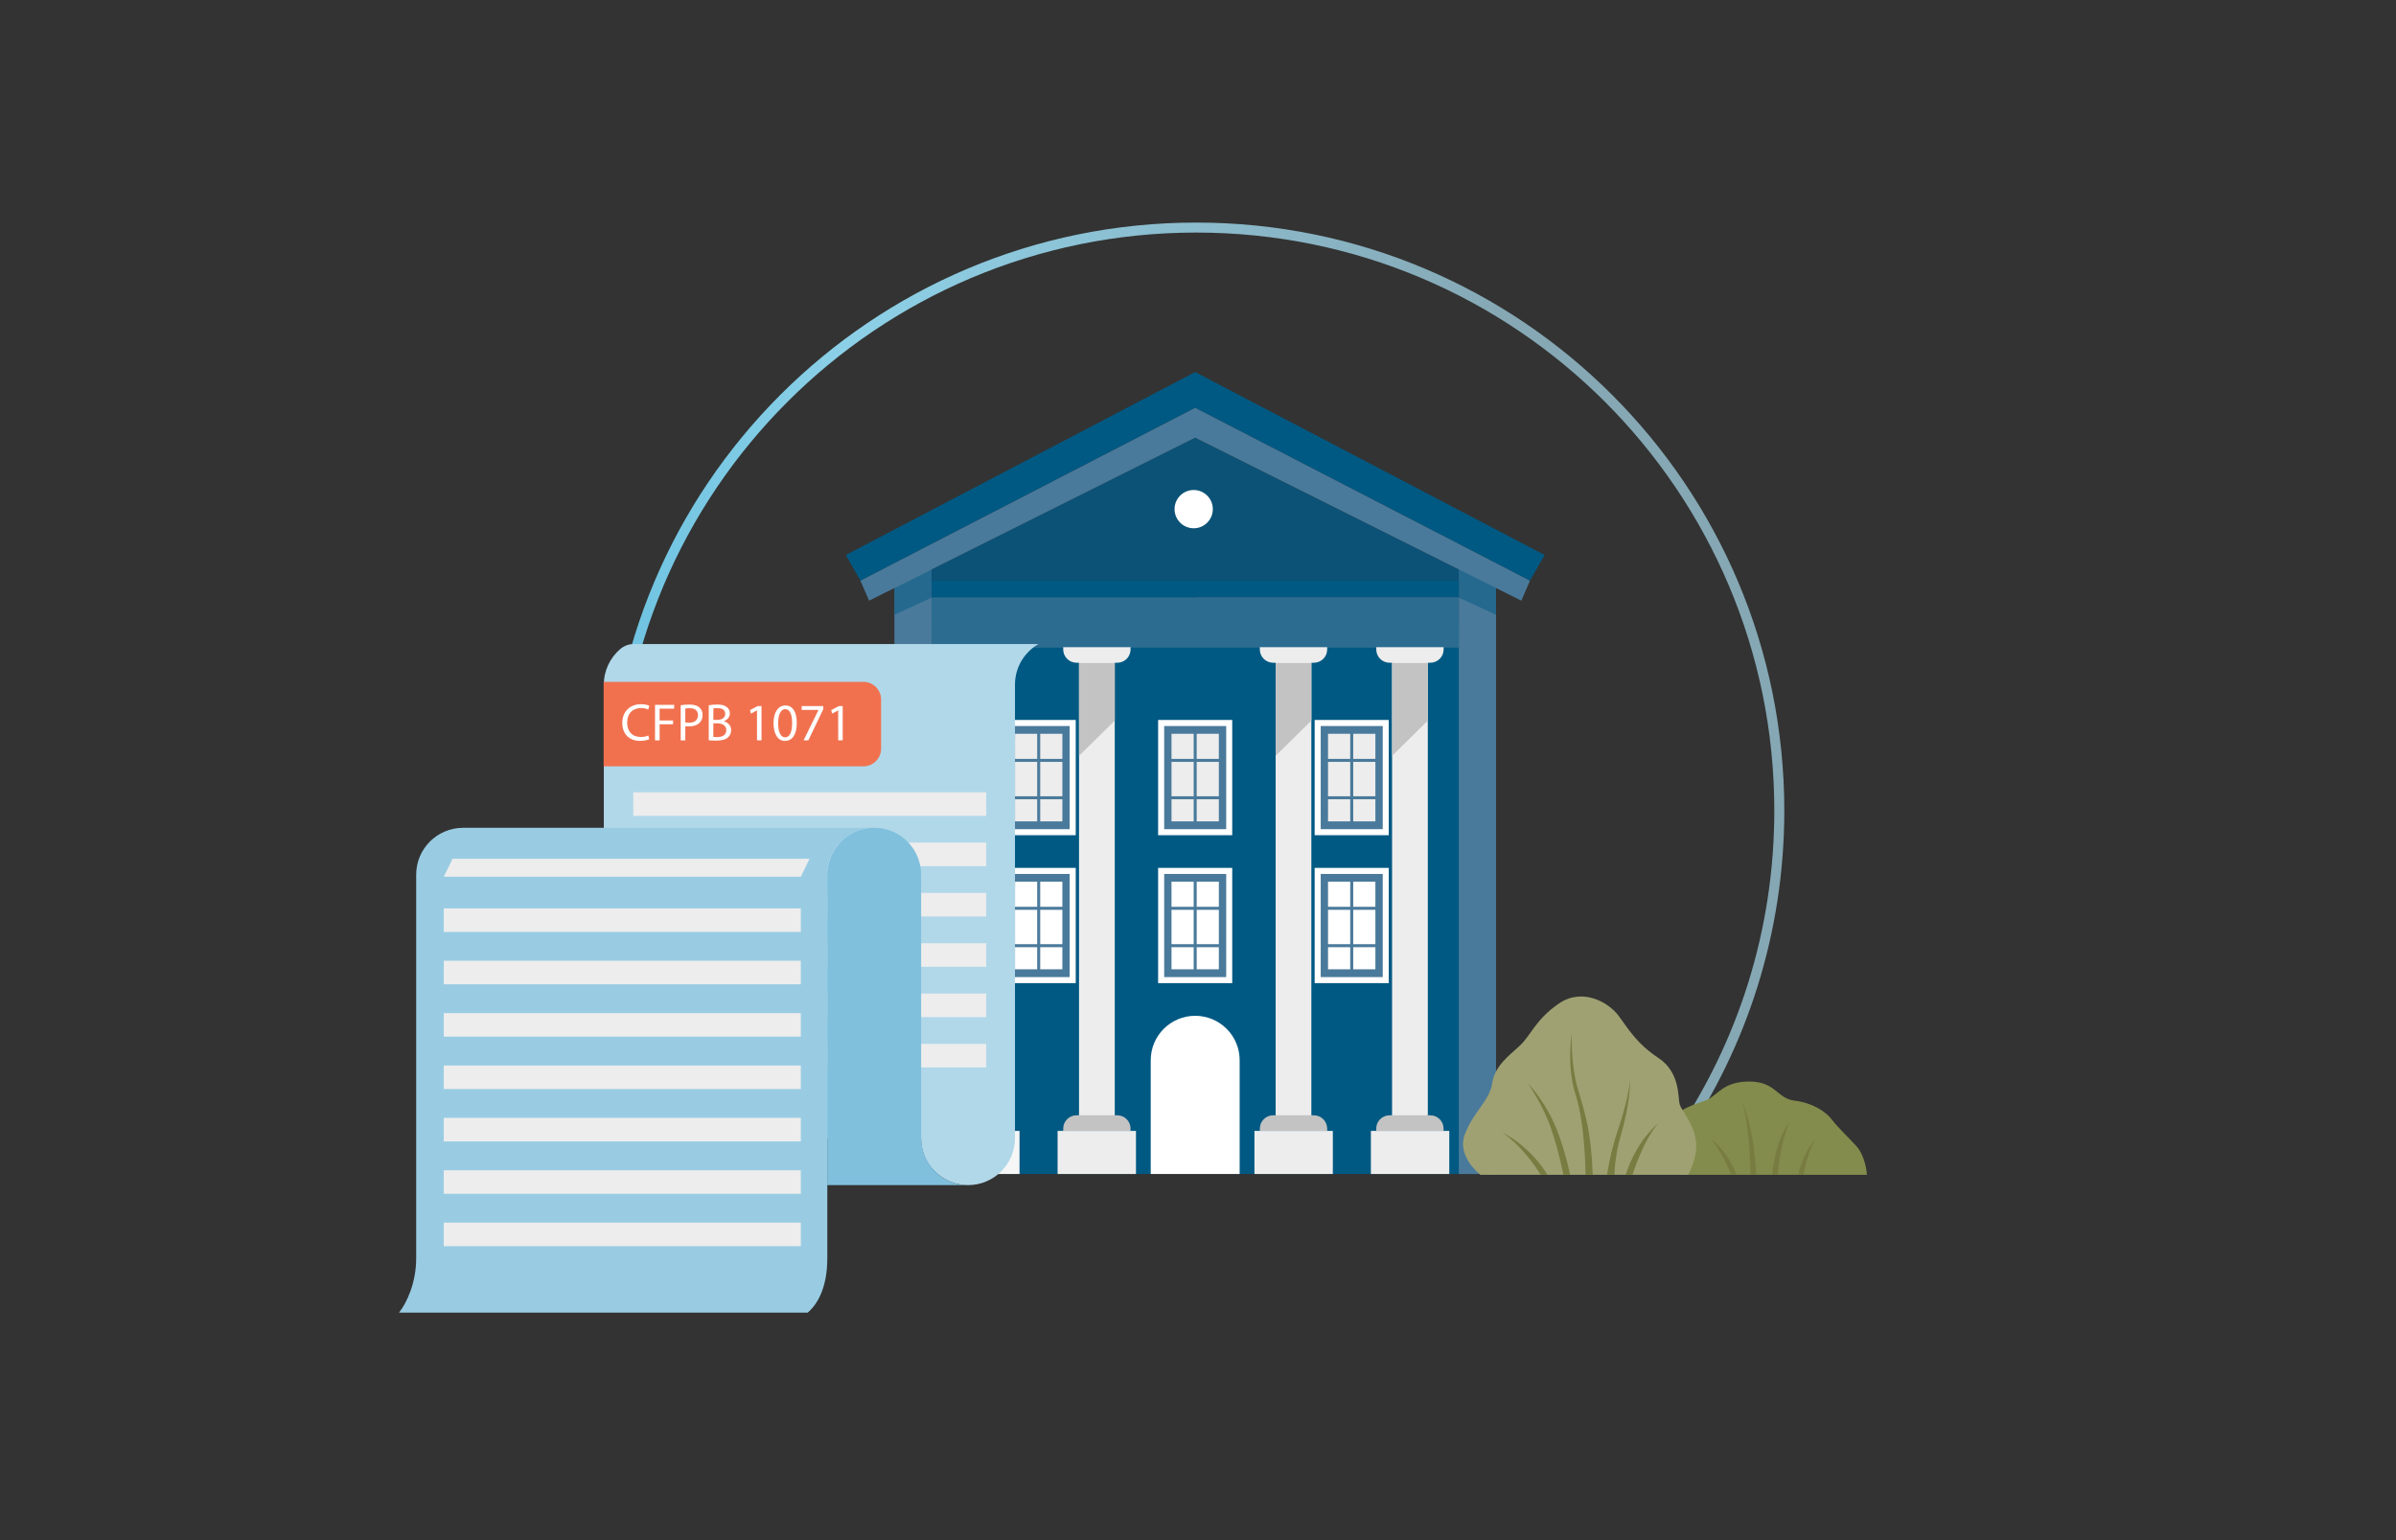 <?xml version="1.0" encoding="UTF-8"?>
<!-- Generator: Adobe Illustrator 28.3.0, SVG Export Plug-In . SVG Version: 6.00 Build 0)  -->
<svg xmlns="http://www.w3.org/2000/svg" xmlns:xlink="http://www.w3.org/1999/xlink" version="1.1" id="Layer_1" x="0px" y="0px" viewBox="0 0 700 450" style="enable-background:new 0 0 700 450;" xml:space="preserve">
<rect x="0" y="0" width="700" height="450" fill="#333333" stroke="none"/>
<style type="text/css">
	.st0{fill:none;stroke:url(#SVGID_1_);stroke-width:2.918;stroke-miterlimit:10;}
	.st1{fill:#005983;}
	.st2{opacity:0.2;fill:#383943;enable-background:new    ;}
	.st3{fill:#4A7A9B;}
	.st4{opacity:0.5;fill:#005983;enable-background:new    ;}
	.st5{fill:#FDF6EC;}
	.st6{fill:#F5E9DC;}
	.st7{fill:#F6F6F6;}
	.st8{fill:#EDEDED;}
	.st9{fill:#C3C3C3;}
	.st10{opacity:0.4;fill:#005983;enable-background:new    ;}
	.st11{fill:#FFFFFF;}
	.st12{fill:#6A4056;}
	.st13{fill:#B1D8E9;}
	.st14{fill:#6EC9FD;}
	.st15{fill:#80C0DD;}
	.st16{fill:#99CCE3;}
	.st17{fill:#838C4C;}
	.st18{fill:#9FA172;}
	.st19{fill:#787C41;}
	.st20{fill:#F1714F;}
</style>
<g>
	
		<linearGradient id="SVGID_1_" gradientUnits="userSpaceOnUse" x1="1148.951" y1="199.177" x2="1492.575" y2="199.177" gradientTransform="matrix(-1 0 0 1 1670.245 0)">
		<stop offset="0.238" style="stop-color:#A9DAEC;stop-opacity:0.7"></stop>
		<stop offset="0.795" style="stop-color:#8CD0E7"></stop>
		<stop offset="0.998" style="stop-color:#6DC3E1"></stop>
	</linearGradient>
	<path class="st0" d="M208.22,332.09c-18.37-27.19-29.09-59.96-29.09-95.25c0-94.08,76.27-170.35,170.35-170.35   s170.35,76.27,170.35,170.35c0,35.46-10.84,68.4-29.38,95.67"></path>
	<g>
		<g>
			<polygon class="st1" points="349.18,189.09 266.72,181.86 266.72,343.02 349.18,343.02 431.64,343.02 431.64,181.86    "></polygon>
			<polygon class="st1" points="349.18,127.87 272.15,166.38 272.15,169.67 349.18,169.67 426.21,169.67 426.21,166.38    "></polygon>
			<polygon class="st2" points="349.18,127.87 272.15,166.38 272.15,169.67 349.18,169.67 426.21,169.67 426.21,166.38    "></polygon>
			<g>
				<rect x="266.72" y="181.86" class="st1" width="82.46" height="49.03"></rect>
			</g>
			<g>
				<polygon class="st3" points="261.3,171.81 261.3,343.02 272.15,343.02 272.15,163.97     "></polygon>
			</g>
			<g>
				<polygon class="st4" points="261.3,171.81 272.15,166.38 272.15,174.62 261.3,179.64     "></polygon>
			</g>
			<g>
				<rect x="272.15" y="174.62" class="st3" width="77.03" height="14.47"></rect>
			</g>
			<g>
				<path class="st5" d="M292.39,193.64H280.5c-2.15,0-3.9-1.74-3.9-3.89v-0.66h19.68v0.66      C296.29,191.9,294.54,193.64,292.39,193.64z"></path>
			</g>
			<g>
				<rect x="281.23" y="191.37" class="st5" width="10.44" height="136.79"></rect>
			</g>
			<g>
				<polygon class="st6" points="281.23,193.64 291.67,193.64 291.67,210.56 281.23,220.84     "></polygon>
			</g>
			<g>
				<path class="st6" d="M280.5,325.87h11.89c2.15,0,3.9,1.74,3.9,3.9v0.66h-19.68v-0.66C276.61,327.62,278.35,325.87,280.5,325.87z      "></path>
			</g>
			<g>
				<rect x="274.96" y="330.43" class="st7" width="22.9" height="12.59"></rect>
			</g>
			<g>
				<rect x="315.24" y="191.37" class="st8" width="10.44" height="136.79"></rect>
			</g>
			<g>
				<polygon class="st9" points="315.24,193.64 325.68,193.64 325.68,210.56 315.24,220.84     "></polygon>
			</g>
			<g>
				<path class="st9" d="M314.51,325.87h11.89c2.15,0,3.9,1.74,3.9,3.9v0.66h-19.68v-0.66      C310.62,327.62,312.37,325.87,314.51,325.87z"></path>
			</g>
			<g>
				<rect x="308.98" y="330.43" class="st8" width="22.9" height="12.59"></rect>
			</g>
			<g>
				<rect x="349.18" y="181.86" class="st1" width="82.46" height="49.03"></rect>
			</g>
			<polygon class="st1" points="349.18,108.71 247.1,162.16 251.38,169.67 349.18,119.16 446.98,169.67 451.27,162.16    "></polygon>
			<polygon class="st3" points="349.18,119.16 251.38,169.67 253.9,175.51 349.18,127.87 444.46,175.51 446.98,169.67    "></polygon>
			<g>
				<polygon class="st3" points="437.07,171.81 437.07,343.02 426.21,343.02 426.21,163.97     "></polygon>
			</g>
			<polygon class="st1" points="349.18,169.67 272.15,169.67 272.15,174.62 349.18,174.62 426.21,174.62 426.21,169.67    "></polygon>
			<g>
				<polygon class="st4" points="437.07,171.81 426.21,166.38 426.21,174.62 437.07,179.64     "></polygon>
			</g>
			<g>
				<rect x="349.18" y="174.62" class="st3" width="77.03" height="14.47"></rect>
			</g>
			<polygon class="st3" points="349.18,174.62 272.15,174.62 272.15,189.09 349.18,189.09 426.21,189.09 426.21,174.62    "></polygon>
			<polygon class="st10" points="349.18,174.62 272.15,174.62 272.15,189.09 349.18,189.09 426.21,189.09 426.21,174.62    "></polygon>
			<g>
				<rect x="406.7" y="191.37" class="st8" width="10.44" height="136.79"></rect>
			</g>
			<g>
				<path class="st9" d="M417.86,325.87h-11.89c-2.15,0-3.9,1.74-3.9,3.9v0.66h19.68v-0.66      C421.75,327.62,420.01,325.87,417.86,325.87z"></path>
			</g>
			<g>
				<rect x="400.51" y="330.43" class="st8" width="22.9" height="12.59"></rect>
			</g>
			<g>
				<rect x="372.68" y="191.37" class="st8" width="10.44" height="136.79"></rect>
			</g>
			<g>
				<polygon class="st9" points="372.68,193.64 383.12,193.64 383.12,210.56 372.68,220.84     "></polygon>
			</g>
			<g>
				<polygon class="st9" points="406.7,193.64 417.14,193.64 417.14,210.56 406.7,220.84     "></polygon>
			</g>
			<g>
				<path class="st9" d="M383.85,325.87h-11.89c-2.15,0-3.89,1.74-3.89,3.9v0.66h19.68v-0.66      C387.74,327.62,386,325.87,383.85,325.87z"></path>
			</g>
			<g>
				<rect x="366.49" y="330.43" class="st8" width="22.9" height="12.59"></rect>
			</g>
			<g>
				<g>
					<g>
						<path class="st11" d="M338.36,210.36H360v33.67h-21.65V210.36z M356.48,213.89h-14.59v26.62h14.59V213.89z"></path>
					</g>
				</g>
				<g>
					<g>
						<rect x="340.12" y="212.13" class="st3" width="18.12" height="30.14"></rect>
					</g>
				</g>
				<g>
					<g>
						<rect x="342.26" y="214.4" class="st8" width="13.83" height="25.59"></rect>
					</g>
				</g>
				<g>
					<g>
						<rect x="341.32" y="221.73" class="st3" width="15.87" height="0.88"></rect>
					</g>
				</g>
				<g>
					<g>
						<rect x="341.32" y="232.65" class="st3" width="15.87" height="0.88"></rect>
					</g>
				</g>
				<g>
					<g>
						<rect x="348.74" y="213.38" class="st3" width="0.88" height="27.53"></rect>
					</g>
				</g>
			</g>
			<g>
				<g>
					<g>
						<path class="st11" d="M292.63,210.36h21.65v33.67h-21.65V210.36z M310.75,213.89h-14.59v26.62h14.59V213.89z"></path>
					</g>
				</g>
				<g>
					<g>
						<rect x="294.39" y="212.13" class="st3" width="18.12" height="30.14"></rect>
					</g>
				</g>
				<g>
					<g>
						<rect x="296.54" y="214.4" class="st8" width="13.83" height="25.59"></rect>
					</g>
				</g>
				<g>
					<g>
						<rect x="295.6" y="221.73" class="st3" width="15.87" height="0.88"></rect>
					</g>
				</g>
				<g>
					<g>
						<rect x="295.6" y="232.65" class="st3" width="15.87" height="0.88"></rect>
					</g>
				</g>
				<g>
					<g>
						<rect x="303.02" y="213.38" class="st3" width="0.88" height="27.53"></rect>
					</g>
				</g>
				<g>
					<g>
						<rect x="294.39" y="214.4" class="st12" width="2.14" height="1.37"></rect>
					</g>
				</g>
			</g>
			<g>
				<g>
					<g>
						<path class="st11" d="M384.08,210.36h21.65v33.67h-21.65V210.36z M402.21,213.89h-14.59v26.62h14.59V213.89z"></path>
					</g>
				</g>
				<g>
					<g>
						<rect x="385.85" y="212.13" class="st3" width="18.12" height="30.14"></rect>
					</g>
				</g>
				<g>
					<g>
						<rect x="387.99" y="214.4" class="st8" width="13.83" height="25.59"></rect>
					</g>
				</g>
				<g>
					<g>
						<rect x="387.05" y="221.73" class="st3" width="15.87" height="0.88"></rect>
					</g>
				</g>
				<g>
					<g>
						<rect x="387.05" y="232.65" class="st3" width="15.87" height="0.88"></rect>
					</g>
				</g>
				<g>
					<g>
						<rect x="394.47" y="213.38" class="st3" width="0.88" height="27.53"></rect>
					</g>
				</g>
			</g>
			<g>
				<g>
					<g>
						<path class="st11" d="M338.36,253.58H360v33.67h-21.65V253.58z M356.48,257.11h-14.59v26.62h14.59V257.11z"></path>
					</g>
				</g>
				<g>
					<g>
						<rect x="340.12" y="255.35" class="st3" width="18.12" height="30.14"></rect>
					</g>
				</g>
				<g>
					<g>
						<rect x="342.26" y="257.62" class="st11" width="13.83" height="25.59"></rect>
					</g>
				</g>
				<g>
					<g>
						<rect x="341.32" y="264.95" class="st3" width="15.87" height="0.88"></rect>
					</g>
				</g>
				<g>
					<g>
						<rect x="341.32" y="275.87" class="st3" width="15.87" height="0.88"></rect>
					</g>
				</g>
				<g>
					<g>
						<rect x="348.74" y="256.6" class="st3" width="0.88" height="27.53"></rect>
					</g>
				</g>
			</g>
			<g>
				<g>
					<g>
						<path class="st11" d="M292.63,253.58h21.65v33.67h-21.65V253.58z M310.75,257.11h-14.59v26.62h14.59V257.11z"></path>
					</g>
				</g>
				<g>
					<g>
						<rect x="294.39" y="255.35" class="st3" width="18.12" height="30.14"></rect>
					</g>
				</g>
				<g>
					<g>
						<rect x="296.54" y="257.62" class="st11" width="13.83" height="25.59"></rect>
					</g>
				</g>
				<g>
					<g>
						<rect x="295.6" y="264.95" class="st3" width="15.87" height="0.88"></rect>
					</g>
				</g>
				<g>
					<g>
						<rect x="295.6" y="275.87" class="st3" width="15.87" height="0.88"></rect>
					</g>
				</g>
				<g>
					<g>
						<rect x="303.02" y="256.6" class="st3" width="0.88" height="27.53"></rect>
					</g>
				</g>
				<g>
					<g>
						<rect x="294.39" y="257.62" class="st12" width="2.14" height="1.37"></rect>
					</g>
				</g>
			</g>
			<g>
				<g>
					<g>
						<path class="st11" d="M384.08,253.58h21.65v33.67h-21.65V253.58z M402.21,257.11h-14.59v26.62h14.59V257.11z"></path>
					</g>
				</g>
				<g>
					<g>
						<rect x="385.85" y="255.35" class="st3" width="18.12" height="30.14"></rect>
					</g>
				</g>
				<g>
					<g>
						<rect x="387.99" y="257.62" class="st11" width="13.83" height="25.59"></rect>
					</g>
				</g>
				<g>
					<g>
						<rect x="387.05" y="264.95" class="st3" width="15.87" height="0.88"></rect>
					</g>
				</g>
				<g>
					<g>
						<rect x="387.05" y="275.87" class="st3" width="15.87" height="0.88"></rect>
					</g>
				</g>
				<g>
					<g>
						<rect x="394.47" y="256.6" class="st3" width="0.88" height="27.53"></rect>
					</g>
				</g>
			</g>
			<path class="st11" d="M349.18,296.8c-7.18,0-12.99,5.82-12.99,12.99v33.22h12.99h12.99V309.8     C362.18,302.62,356.36,296.8,349.18,296.8z"></path>
		</g>
		<g>
			<path class="st13" d="M185.2,188.17c-1.49,0-2.92,0.54-4.04,1.51c-2.9,2.51-4.75,6.21-4.75,10.35v132.54h92.7     c0,7.57,6.14,13.7,13.71,13.7s13.7-6.14,13.71-13.7l0,0V200.03c0-5.08,2.77-9.49,6.87-11.86H185.2z"></path>
			<g>
				<rect x="185.01" y="246.2" class="st8" width="103.12" height="6.88"></rect>
				<rect x="185.01" y="231.5" class="st8" width="103.12" height="6.88"></rect>
				<rect x="185.01" y="260.9" class="st8" width="103.12" height="6.88"></rect>
				<rect x="185.01" y="275.6" class="st8" width="103.12" height="6.88"></rect>
				<rect x="185.01" y="290.3" class="st8" width="103.12" height="6.88"></rect>
				<rect x="185.01" y="305" class="st8" width="103.12" height="6.88"></rect>
			</g>
			<path class="st14" d="M241.7,318.86v27.41h-79c-7.57,0-13.71-6.13-13.71-13.7v-13.71H241.7z"></path>
			<rect x="148.99" y="255.57" class="st14" width="92.71" height="63.3"></rect>
			<path class="st15" d="M282.82,346.27H241.7v-90.71c0-7.57,6.14-13.7,13.71-13.7c7.57,0,13.7,6.13,13.7,13.7v63.3h0.01v13.71     C269.12,340.14,275.25,346.27,282.82,346.27z"></path>
			<path class="st16" d="M255.41,241.87c-7.57,0-13.71,6.13-13.71,13.7c0,0,0,105.75,0,112.08c0,9.12-3.24,13.77-5.72,15.87     c0,0-112.37,0-119.4,0c2.31-2.92,5.01-8.76,5.01-15.87c0-7.05,0-112.08,0-112.08c0-7.57,6.14-13.7,13.71-13.7L255.41,241.87     L255.41,241.87z"></path>
			<g>
				<rect x="129.65" y="296.01" class="st8" width="104.31" height="6.88"></rect>
				<rect x="129.65" y="280.71" class="st8" width="104.31" height="6.88"></rect>
				<rect x="129.65" y="265.41" class="st8" width="104.31" height="6.88"></rect>
				<polygon class="st8" points="132.22,250.91 236.52,250.91 233.96,256.17 129.65,256.17     "></polygon>
				<rect x="129.65" y="311.32" class="st8" width="104.31" height="6.88"></rect>
				<rect x="129.65" y="326.62" class="st8" width="104.31" height="6.88"></rect>
				<rect x="129.65" y="341.93" class="st8" width="104.31" height="6.88"></rect>
				<rect x="129.65" y="357.23" class="st8" width="104.31" height="6.88"></rect>
			</g>
		</g>
		<g>
			<g>
				<path class="st17" d="M490.75,343.27h54.68c0,0-0.25-5.33-3.23-8.56s-5.01-5.01-6.98-7.55c-1.96-2.54-5.84-4.95-10.97-5.58      c-5.14-0.63-5.46-5.58-13.19-5.58c-7.74,0-9.14,3.99-12.43,5.39c-3.3,1.4-9.07,2.47-10.15,6.72      C487.39,332.36,490.75,343.27,490.75,343.27z"></path>
			</g>
			<g>
				<path class="st18" d="M432.53,343.27h60.64c0,0,3.17-5.33,2.22-10.47c-0.95-5.14-4.19-8.31-4.69-10.24      c-0.51-1.94,0.19-9.23-6.15-13.42c-6.34-4.19-8.63-8.25-11.64-12.31c-3.01-4.06-10.63-8.31-17.48-3.61s-8.18,9.32-11.48,12.37      s-7.23,5.84-7.99,10.91c-0.76,5.08-5.52,8.37-7.99,14.91C425.48,337.94,432.53,343.27,432.53,343.27z"></path>
			</g>
			<g>
				<path class="st19" d="M458.72,343.27c0,0-1.84-9.14-5.08-15.92c-3.23-6.79-7.29-10.85-7.29-10.85s4.44,6.28,6.85,13.38      c2.41,7.11,3.55,13.38,3.55,13.38L458.72,343.27L458.72,343.27z"></path>
			</g>
			<g>
				<path class="st19" d="M452.06,343.27c0,0-3.99-7.49-13.26-12.5c7.11,5.08,11.29,12.5,11.29,12.5H452.06z"></path>
			</g>
			<g>
				<path class="st19" d="M463.22,343.27c0,0-0.07-14.59-2.85-23.22c-2.79-8.63-1.14-18.21-1.14-18.21s-0.48,8.82,1.76,16.36      c2.24,7.55,3.89,12.68,4.33,25.06C464.3,343.27,463.22,343.27,463.22,343.27z"></path>
			</g>
			<g>
				<path class="st19" d="M469.51,343.27c0,0,0.89-6.34,2.98-12.5s3.43-11.73,3.81-15.48c-0.19,5.71-1.08,10.53-2.85,16.74      c-1.78,6.22-1.78,11.23-1.78,11.23H469.51z"></path>
			</g>
			<g>
				<path class="st19" d="M474.9,343.27c0.19-0.13,2.41-8.88,9.64-15.16c-4.5,5.08-7.61,15.16-7.61,15.16H474.9z"></path>
			</g>
			<g>
				<path class="st19" d="M505.72,343.27c0,0-1.71-5.08-5.71-10.47c5.26,4.38,7.36,10.47,7.36,10.47H505.72z"></path>
			</g>
			<g>
				<path class="st19" d="M511.37,343.27c0,0,0.07-12.88-2.35-21.18c3.87,9.2,4.06,21.18,4.06,21.18H511.37z"></path>
			</g>
			<g>
				<path class="st19" d="M519.42,343.27c0,0,0.57-8.75,3.3-15.16c-4.19,5.14-5.01,15.16-5.01,15.16H519.42z"></path>
			</g>
			<g>
				<path class="st19" d="M525.39,343.27c0,0,1.02-5.96,5.01-10.47c-2.73,4.82-3.43,10.47-3.43,10.47H525.39z"></path>
			</g>
		</g>
		<g>
			<path class="st8" d="M326.41,193.64h-11.89c-2.15,0-3.9-1.74-3.9-3.89v-0.66h19.68v0.66C330.3,191.9,328.56,193.64,326.41,193.64     z"></path>
		</g>
		<g>
			<path class="st8" d="M405.97,193.64h11.89c2.15,0,3.9-1.74,3.9-3.89v-0.66h-19.68v0.66C402.08,191.9,403.82,193.64,405.97,193.64     z"></path>
		</g>
		<g>
			<path class="st8" d="M371.96,193.64h11.89c2.15,0,3.89-1.74,3.89-3.89v-0.66h-19.68v0.66     C368.06,191.9,369.81,193.64,371.96,193.64z"></path>
		</g>
		<g>
			<path class="st11" d="M354.33,148.76c0-3.09-2.5-5.59-5.59-5.59c-3.09,0-5.59,2.5-5.59,5.59s2.5,5.59,5.59,5.59     C351.83,154.36,354.33,151.85,354.33,148.76z"></path>
		</g>
		<path class="st20" d="M176.35,223.91h75.9c2.84,0,5.17-2.33,5.17-5.17v-14.35c0-2.84-2.33-5.17-5.17-5.17h-75.9V223.91z"></path>
		<g>
			<path class="st11" d="M189.68,215.98c-0.49,0.24-1.48,0.49-2.74,0.49c-2.93,0-5.13-1.85-5.13-5.25c0-3.25,2.2-5.46,5.42-5.46     c1.29,0,2.11,0.28,2.47,0.46l-0.32,1.09c-0.51-0.25-1.23-0.43-2.1-0.43c-2.43,0-4.05,1.56-4.05,4.28c0,2.54,1.46,4.17,3.99,4.17     c0.82,0,1.65-0.17,2.19-0.43L189.68,215.98z"></path>
			<path class="st11" d="M191.37,205.94h5.59v1.12h-4.25v3.45h3.93v1.11h-3.93v4.7h-1.34L191.37,205.94L191.37,205.94z"></path>
			<path class="st11" d="M198.87,206.06c0.65-0.11,1.49-0.2,2.57-0.2c1.33,0,2.29,0.31,2.91,0.86c0.57,0.49,0.91,1.25,0.91,2.17     c0,0.94-0.28,1.68-0.8,2.22c-0.71,0.76-1.87,1.14-3.17,1.14c-0.4,0-0.77-0.01-1.08-0.09v4.16h-1.34L198.87,206.06L198.87,206.06z      M200.21,211.06c0.29,0.08,0.66,0.11,1.11,0.11c1.62,0,2.6-0.78,2.6-2.22c0-1.37-0.97-2.03-2.45-2.03     c-0.59,0-1.03,0.05-1.26,0.11L200.21,211.06L200.21,211.06z"></path>
			<path class="st11" d="M207.07,206.07c0.59-0.12,1.51-0.22,2.45-0.22c1.34,0,2.2,0.23,2.85,0.76c0.54,0.4,0.86,1.02,0.86,1.83     c0,1-0.66,1.88-1.76,2.28v0.03c0.99,0.24,2.14,1.06,2.14,2.6c0,0.89-0.35,1.57-0.88,2.08c-0.72,0.66-1.89,0.97-3.59,0.97     c-0.93,0-1.64-0.06-2.08-0.12L207.07,206.07L207.07,206.07z M208.41,210.33h1.22c1.42,0,2.25-0.74,2.25-1.74     c0-1.22-0.93-1.7-2.28-1.7c-0.62,0-0.97,0.05-1.18,0.09L208.41,210.33L208.41,210.33z M208.41,215.3     c0.26,0.05,0.65,0.06,1.12,0.06c1.39,0,2.66-0.51,2.66-2.02c0-1.42-1.22-2-2.68-2h-1.11V215.3z"></path>
			<path class="st11" d="M221.16,207.57h-0.03l-1.74,0.94l-0.26-1.03l2.19-1.17h1.16v10.01h-1.31L221.16,207.57L221.16,207.57z"></path>
			<path class="st11" d="M232.78,211.2c0,3.41-1.26,5.28-3.48,5.28c-1.95,0-3.28-1.83-3.31-5.15c0-3.36,1.45-5.21,3.48-5.21     C231.58,206.13,232.78,208.01,232.78,211.2z M227.34,211.36c0,2.6,0.8,4.08,2.03,4.08c1.39,0,2.05-1.62,2.05-4.17     c0-2.47-0.63-4.08-2.03-4.08C228.21,207.18,227.34,208.63,227.34,211.36z"></path>
			<path class="st11" d="M240.53,206.3v0.89l-4.36,9.12h-1.4l4.35-8.86v-0.03h-4.9v-1.12L240.53,206.3L240.53,206.3z"></path>
			<path class="st11" d="M244.88,207.57h-0.03l-1.74,0.94l-0.26-1.03l2.19-1.17h1.16v10.01h-1.31L244.88,207.57L244.88,207.57z"></path>
		</g>
	</g>
</g>
</svg>
